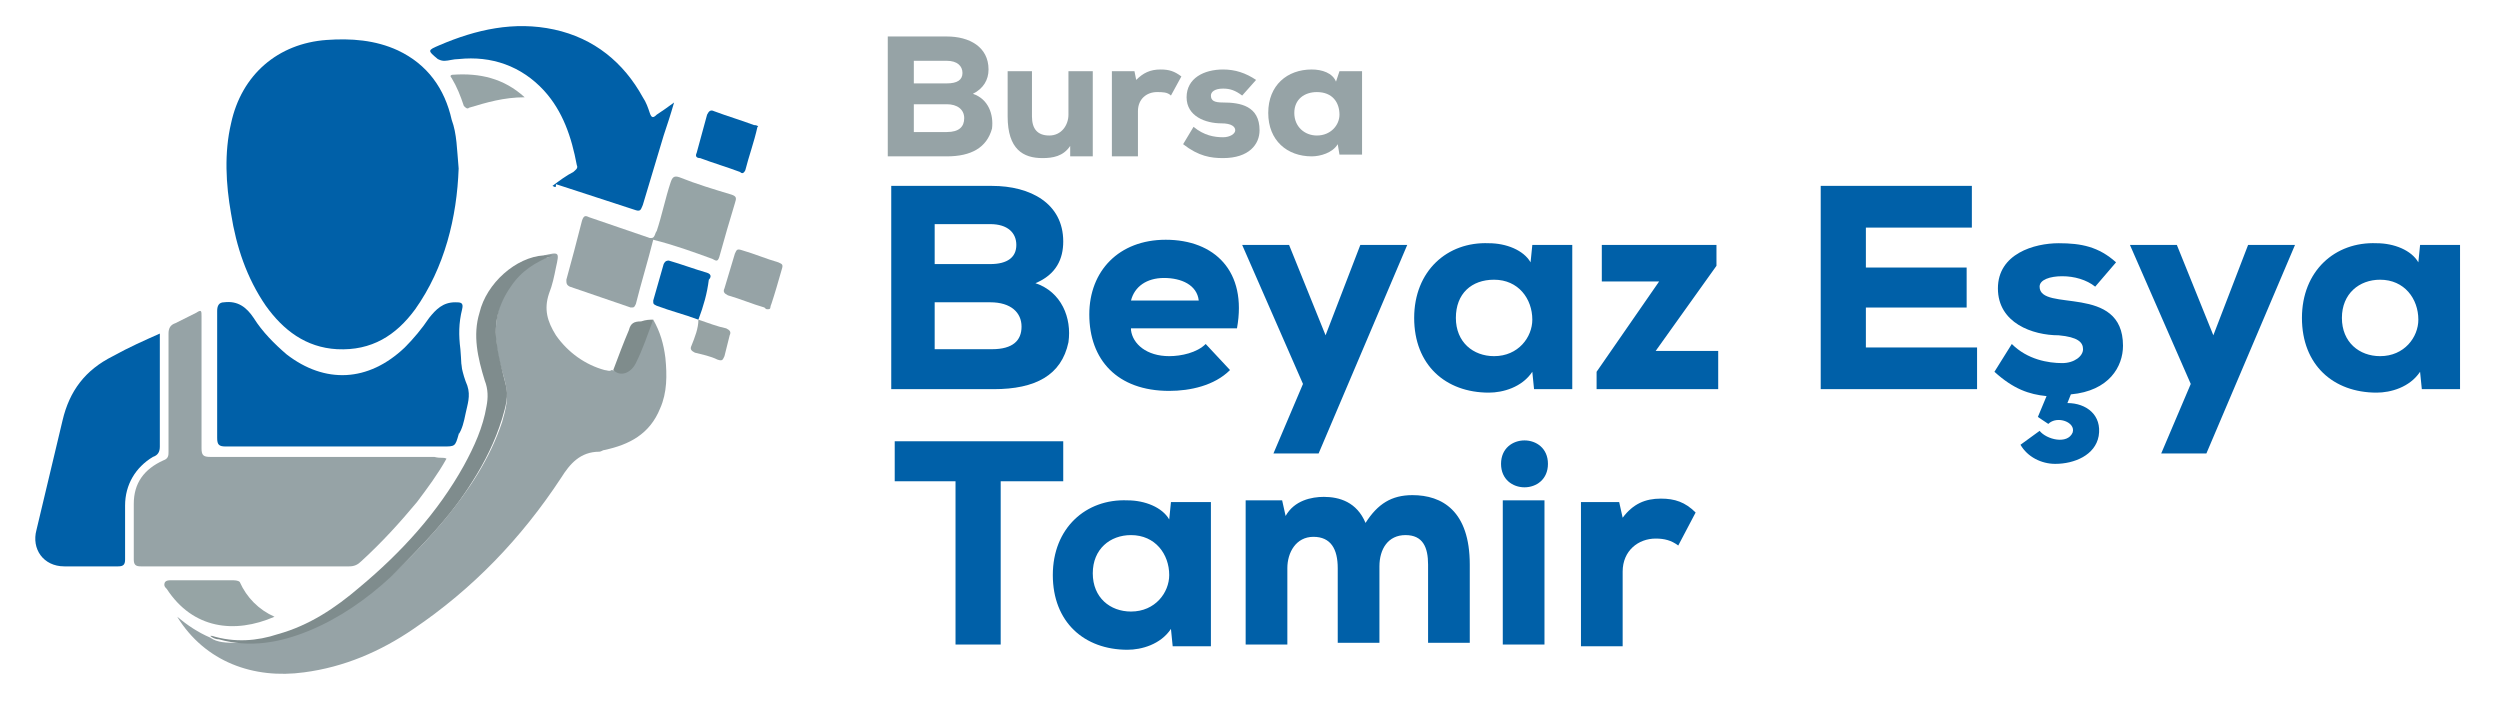 <svg xmlns="http://www.w3.org/2000/svg" xmlns:xlink="http://www.w3.org/1999/xlink" id="OBJECTS" x="0px" y="0px" viewBox="0 0 143.9 40.9" style="enable-background:new 0 0 143.9 40.9;" xml:space="preserve"><style type="text/css">	.st0{fill:#0060A8;}	.st1{fill:#96A3A6;}	.st2{fill:#7F8C8D;}	.st3{fill:#96A4A6;}	.st4{fill:#96A4A5;}	.st5{fill:#97A3A4;}	.st6{fill:#7F8C8C;}</style><g>	<g>		<path class="st0" d="M57.1,10.7c2.2,0,4.1,1,4.1,3.2c0,1-0.4,1.9-1.6,2.4c1.5,0.5,2.1,2,1.9,3.4c-0.4,1.9-1.9,2.7-4.3,2.7   c-1.9,0-4,0-5.9,0V10.7H57.1z M53.9,15.2H57c1,0,1.5-0.4,1.5-1.1c0-0.7-0.5-1.2-1.5-1.2h-3.2V15.2z M53.9,20.1h3.2   c1.2,0,1.7-0.5,1.7-1.3s-0.6-1.4-1.8-1.4c-1,0-2.1,0-3.2,0V20.1z"></path>		<path class="st0" d="M65.1,19c0.1,0.8,0.9,1.5,2.2,1.5c0.7,0,1.6-0.2,2.1-0.7l1.4,1.5c-0.9,0.9-2.3,1.2-3.5,1.2   c-3,0-4.6-1.8-4.6-4.4c0-2.5,1.7-4.3,4.4-4.3c2.8,0,4.7,1.8,4.1,5.1H65.1z M69,17.3c-0.1-0.9-1-1.3-2-1.3c-1,0-1.7,0.5-1.9,1.3H69   z"></path>		<path class="st0" d="M81,14.1l-5.1,12h-2.6l1.7-4l-3.5-8h2.7l2.1,5.2l2-5.2H81z"></path>		<path class="st0" d="M88.2,14.1h2.3c0,2.7,0,5.5,0,8.3h-2.2l-0.1-1c-0.6,0.9-1.7,1.2-2.5,1.2c-2.5,0-4.3-1.6-4.3-4.3   c0-2.7,1.9-4.4,4.3-4.3c1,0,2,0.4,2.4,1.1L88.2,14.1z M83.8,18.3c0,1.4,1,2.2,2.2,2.2c1.4,0,2.2-1.1,2.2-2.1   c0-1.2-0.8-2.3-2.2-2.3C84.7,16.1,83.8,16.9,83.8,18.3z"></path>		<path class="st0" d="M98.8,14.1v1.2l-3.5,4.9h3.6v2.2h-7v-1l3.6-5.2h-3.3v-2.1H98.8z"></path>		<path class="st0" d="M113.7,22.4h-8.9c0-3.9,0-7.8,0-11.7h8.7v2.4h-6.1v2.3h5.8v2.3h-5.8V20h6.4V22.4z"></path>		<path class="st0" d="M117.4,24.8c0.4,0.5,1.6,0.8,1.9,0.1c0.2-0.6-0.9-1-1.4-0.5l-0.6-0.4l0.5-1.2c-1-0.1-1.9-0.4-3-1.4l1-1.6   c0.9,0.9,2.1,1.1,2.9,1.1c0.7,0,1.2-0.4,1.2-0.8c0-0.4-0.3-0.7-1.4-0.8c-1.5,0-3.5-0.7-3.5-2.7c0-2,2.1-2.6,3.5-2.6   c1.3,0,2.3,0.2,3.3,1.1l-1.2,1.4c-0.5-0.4-1.2-0.6-1.9-0.6c-0.7,0-1.3,0.2-1.3,0.6c0,1.5,4.8-0.2,4.8,3.4c0,1.2-0.8,2.6-3,2.8   l-0.2,0.5c1.1,0,2,0.7,1.8,1.9c-0.2,1.1-1.4,1.6-2.5,1.6c-0.8,0-1.6-0.4-2-1.1L117.4,24.8z"></path>		<path class="st0" d="M132.1,14.1l-5.1,12h-2.6l1.7-4l-3.5-8h2.7l2.1,5.2l2-5.2H132.1z"></path>		<path class="st0" d="M139.3,14.1h2.3c0,2.7,0,5.5,0,8.3h-2.2l-0.1-1c-0.6,0.9-1.7,1.2-2.5,1.2c-2.5,0-4.3-1.6-4.3-4.3   c0-2.7,1.9-4.4,4.3-4.3c1,0,2,0.4,2.4,1.1L139.3,14.1z M134.8,18.3c0,1.4,1,2.2,2.2,2.2c1.4,0,2.2-1.1,2.2-2.1   c0-1.2-0.8-2.3-2.2-2.3C135.8,16.1,134.8,16.9,134.8,18.3z"></path>	</g></g><g>	<g>		<path class="st0" d="M55.1,27.7h-3.6v-2.3c3.4,0,6.3,0,9.7,0v2.3h-3.6v9.4h-2.6V27.7z"></path>		<path class="st0" d="M67.4,28.9h2.3c0,2.7,0,5.5,0,8.3h-2.2l-0.1-1c-0.6,0.9-1.7,1.2-2.5,1.2c-2.5,0-4.3-1.6-4.3-4.3   c0-2.7,1.9-4.4,4.3-4.3c1,0,2,0.4,2.4,1.1L67.4,28.9z M62.9,33c0,1.4,1,2.2,2.2,2.2c1.4,0,2.2-1.1,2.2-2.1c0-1.2-0.8-2.3-2.2-2.3   C63.9,30.8,62.9,31.6,62.9,33z"></path>		<path class="st0" d="M77,37.1v-4.4c0-1.1-0.4-1.8-1.4-1.8c-1,0-1.5,0.9-1.5,1.8v4.4h-2.4v-8.3h2.1l0.2,0.9   c0.5-0.9,1.5-1.1,2.2-1.1c0.9,0,1.9,0.3,2.4,1.5c0.7-1.1,1.5-1.6,2.7-1.6c1.7,0,3.3,0.9,3.3,4v4.5h-2.4v-4.5c0-1-0.3-1.7-1.3-1.7   c-1,0-1.5,0.8-1.5,1.8v4.4H77z"></path>		<path class="st0" d="M89.1,26.7c0,1.8-2.7,1.8-2.7,0S89.1,24.9,89.1,26.7z M86.5,28.8v8.3h2.4v-8.3H86.5z"></path>		<path class="st0" d="M93.2,28.9l0.2,0.9c0.6-0.8,1.3-1.1,2.2-1.1c0.8,0,1.4,0.2,2,0.8l-1,1.9c-0.4-0.3-0.8-0.4-1.3-0.4   c-1,0-1.9,0.7-1.9,1.9v4.3h-2.4v-8.3H93.2z"></path>	</g></g><g>	<path class="st1" d="M54.5,2.1c1.3,0,2.4,0.6,2.4,1.9c0,0.6-0.3,1.1-0.9,1.4c0.9,0.3,1.2,1.2,1.1,2C56.8,8.5,55.9,9,54.5,9  c-1.1,0-2.3,0-3.4,0V2.1H54.5z M52.6,4.8h1.9c0.6,0,0.9-0.2,0.9-0.6c0-0.4-0.3-0.7-0.9-0.7h-1.9V4.8z M52.6,7.6h1.9  c0.7,0,1-0.3,1-0.8c0-0.5-0.4-0.8-1-0.8c-0.6,0-1.3,0-1.9,0V7.6z"></path>	<path class="st1" d="M59.4,4.1v2.6c0,0.7,0.3,1.1,1,1.1c0.7,0,1.1-0.6,1.1-1.2V4.1h1.4V9h-1.3l0-0.6c-0.4,0.6-1,0.7-1.6,0.7  c-1.1,0-2-0.5-2-2.4V4.1H59.4z"></path>	<path class="st1" d="M65.3,4.1l0.1,0.5C65.8,4.2,66.2,4,66.8,4c0.5,0,0.8,0.1,1.2,0.4l-0.6,1.1c-0.2-0.2-0.5-0.2-0.8-0.2  c-0.6,0-1.1,0.4-1.1,1.1V9H64V4.1H65.3z"></path>	<path class="st1" d="M71.5,5.5c-0.4-0.3-0.7-0.4-1.1-0.4c-0.5,0-0.7,0.2-0.7,0.4c0,0.3,0.2,0.4,0.7,0.4c1,0,2.1,0.2,2.1,1.6  c0,0.8-0.6,1.6-2.1,1.6c-0.7,0-1.4-0.1-2.3-0.8l0.6-1c0.6,0.5,1.2,0.6,1.7,0.6c0.4,0,0.7-0.2,0.7-0.4c0-0.2-0.2-0.4-0.8-0.4  c-0.9,0-2-0.4-2-1.5c0-1.1,1-1.6,2.1-1.6c0.7,0,1.3,0.2,1.9,0.6L71.5,5.5z"></path>	<path class="st1" d="M77.1,4.1h1.3c0,1.6,0,3.2,0,4.8h-1.3l-0.1-0.6c-0.3,0.5-1,0.7-1.5,0.7c-1.4,0-2.5-0.9-2.5-2.5  c0-1.6,1.1-2.5,2.5-2.5c0.6,0,1.2,0.2,1.4,0.7L77.1,4.1z M74.5,6.5c0,0.8,0.6,1.3,1.3,1.3c0.8,0,1.3-0.6,1.3-1.2  c0-0.7-0.4-1.3-1.3-1.3C75.1,5.3,74.5,5.7,74.5,6.5z"></path></g><g>	<path class="st0" d="M26.4,9.7c-0.1,2.8-0.8,5.7-2.5,8.1c-1.1,1.5-2.5,2.4-4.5,2.3c-1.8-0.1-3.1-1.1-4.1-2.5  c-1.1-1.6-1.7-3.4-2-5.3c-0.3-1.7-0.4-3.5,0-5.2c0.6-2.8,2.7-4.6,5.5-4.8c1.4-0.1,2.8,0,4.1,0.6c1.7,0.8,2.7,2.2,3.1,4  C26.3,7.7,26.3,8.6,26.4,9.7z"></path>	<path class="st1" d="M37.6,18.4c0.4,0.7,0.6,1.4,0.7,2.2c0.1,1,0.1,2-0.3,2.9c-0.6,1.5-1.8,2.1-3.2,2.4c-0.1,0-0.2,0.1-0.3,0.1  c-1.1,0-1.7,0.7-2.2,1.5c-2.3,3.5-5.1,6.4-8.5,8.7c-1.9,1.3-4,2.2-6.3,2.5c-2.9,0.4-5.7-0.6-7.3-3.2c0.6,0.5,1.2,0.9,1.9,1.2  c0.4,0.3,1,0.3,1.5,0.3c2.4,0.1,4.5-0.7,6.5-2c2.1-1.4,3.9-3.2,5.5-5.1c1.4-1.7,2.6-3.5,3.3-5.6c0.2-0.7,0.4-1.4,0.2-2.2  c-0.1-0.5-0.3-1-0.4-1.5c-0.4-1.9-0.1-3.6,1.3-4.9c0.5-0.4,1-0.8,1.6-0.9c-0.1,0-0.2,0-0.3-0.1c0.9-0.2,0.9-0.2,0.7,0.7  c-0.1,0.5-0.2,1-0.4,1.5c-0.3,0.9-0.1,1.6,0.4,2.4c0.7,1,1.7,1.7,2.8,2c0.1,0,0.3,0.1,0.4,0c0.9,0.2,1.1,0,1.4-0.8  c0.2-0.6,0.5-1.2,0.7-1.8C37.5,18.6,37.5,18.5,37.6,18.4z"></path>	<path class="st1" d="M25.7,26.4c-0.5,0.9-1.1,1.7-1.7,2.5c-1,1.2-2,2.3-3.2,3.4c-0.2,0.2-0.4,0.3-0.7,0.3c-4,0-8,0-12,0  c-0.3,0-0.4-0.1-0.4-0.4c0-1.1,0-2.1,0-3.2c0-1.2,0.6-2,1.7-2.5c0.3-0.1,0.3-0.3,0.3-0.5c0-2.3,0-4.6,0-6.8c0-0.3,0.1-0.5,0.4-0.6  c0.4-0.2,0.8-0.4,1.2-0.6c0.3-0.2,0.3-0.1,0.3,0.2c0,2.5,0,5.1,0,7.6c0,0.4,0.1,0.5,0.5,0.5c4.3,0,8.6,0,12.9,0  C25.4,26.4,25.5,26.3,25.7,26.4z"></path>	<path class="st0" d="M26.4,25c-0.2,0.7-0.2,0.7-0.9,0.7c-4.2,0-8.4,0-12.5,0c-0.4,0-0.5-0.1-0.5-0.5c0-2.4,0-4.8,0-7.3  c0-0.3,0.1-0.5,0.4-0.5c0.8-0.1,1.3,0.3,1.7,0.9c0.5,0.8,1.2,1.5,1.9,2.1c2.2,1.7,4.7,1.6,6.8-0.4c0.5-0.5,1-1.1,1.4-1.7  c0.4-0.5,0.8-0.9,1.5-0.9c0.3,0,0.5,0,0.4,0.4c-0.2,0.8-0.2,1.5-0.1,2.3c0.1,1.2,0.1,2.4,0.1,3.7C26.5,24.2,26.5,24.6,26.4,25z"></path>	<path class="st0" d="M9.2,19.2c0,0.2,0,0.4,0,0.6c0,2,0,3.9,0,5.9c0,0.3-0.1,0.5-0.4,0.6c-1,0.6-1.6,1.6-1.6,2.8c0,1,0,2.1,0,3.1  c0,0.3-0.1,0.4-0.4,0.4c-1,0-2,0-3.1,0c-1.2,0-1.9-1-1.6-2.1c0.5-2.1,1-4.2,1.5-6.3c0.4-1.7,1.3-2.9,2.9-3.7  C7.4,20,8.3,19.6,9.2,19.2z"></path>	<path class="st0" d="M31.8,10.7c0.4-0.3,0.8-0.6,1.2-0.8c0.1-0.1,0.3-0.2,0.2-0.4c-0.3-1.6-0.8-3.1-1.9-4.3c-1.3-1.4-3-2-4.9-1.8  c-0.3,0-0.6,0.1-0.8,0.1c-0.1,0-0.2,0-0.4-0.1c-0.6-0.5-0.6-0.5,0.1-0.8c2.1-0.9,4.3-1.4,6.6-0.9c2.3,0.5,4,1.9,5.1,3.9  c0.2,0.3,0.3,0.6,0.4,0.9c0.1,0.3,0.2,0.3,0.4,0.1c0.3-0.2,0.6-0.4,1-0.7c-0.2,0.7-0.4,1.3-0.6,1.9c-0.4,1.3-0.8,2.7-1.2,4  c-0.1,0.2-0.1,0.4-0.4,0.3c-1.5-0.5-3.1-1-4.6-1.5C32,10.8,32,10.8,31.8,10.7z"></path>	<path class="st2" d="M31.3,14.7c0.1,0,0.3,0,0.5,0c-1,0.4-1.8,0.9-2.4,1.8c-0.7,1-1,2.1-0.8,3.3c0.1,0.8,0.3,1.5,0.5,2.3  c0.2,0.7,0,1.3-0.2,2c-0.4,1.3-1,2.5-1.7,3.6c-1.3,2.1-3,3.8-4.7,5.5c-1.4,1.3-3,2.4-4.7,3.1c-1.7,0.7-3.4,1-5.2,0.5  c-0.2,0-0.4-0.1-0.5-0.2c0,0,0,0,0,0c0,0,0.1,0,0.1,0c1.3,0.4,2.6,0.3,3.8-0.1c1.8-0.5,3.3-1.5,4.7-2.7c2.4-2,4.5-4.3,6-7  c0.6-1.1,1.1-2.2,1.3-3.4c0.1-0.5,0.1-1-0.1-1.5c-0.4-1.3-0.7-2.6-0.3-3.9C28,16.3,29.7,14.8,31.3,14.7z"></path>	<path class="st1" d="M37.6,13.8c-0.3,1.2-0.7,2.5-1,3.7c-0.1,0.2-0.1,0.2-0.3,0.2c-1.2-0.4-2.3-0.8-3.5-1.2  c-0.2-0.1-0.2-0.2-0.2-0.4c0.3-1.1,0.6-2.2,0.9-3.4c0.1-0.3,0.2-0.3,0.4-0.2c1.2,0.4,2.3,0.8,3.5,1.2  C37.6,13.7,37.6,13.7,37.6,13.8z"></path>	<path class="st3" d="M37.6,13.8c0,0-0.1,0-0.1-0.1c0.2,0,0.2-0.3,0.3-0.4c0.3-0.9,0.5-1.9,0.8-2.8c0.1-0.3,0.2-0.4,0.5-0.3  c1,0.4,2,0.7,3,1c0.3,0.1,0.3,0.2,0.2,0.5c-0.3,1-0.6,2-0.9,3.1c-0.1,0.3-0.2,0.2-0.4,0.1C39.9,14.5,38.8,14.1,37.6,13.8z"></path>	<path class="st4" d="M15.8,35.5c-2.3,1-4.7,0.7-6.2-1.6c-0.1-0.1-0.2-0.2-0.1-0.4c0.1-0.1,0.2-0.1,0.4-0.1c1.1,0,2.2,0,3.4,0  c0.2,0,0.4,0,0.5,0.1C14.2,34.4,14.9,35.1,15.8,35.5z"></path>	<path class="st0" d="M43.6,7.3c-0.2,0.9-0.5,1.7-0.7,2.5c-0.1,0.2-0.2,0.2-0.3,0.1c-0.8-0.3-1.5-0.5-2.3-0.8  C40.1,9.1,40,9,40.1,8.8c0.2-0.7,0.4-1.5,0.6-2.2c0.1-0.2,0.2-0.3,0.4-0.2c0.8,0.3,1.5,0.5,2.3,0.8C43.6,7.2,43.7,7.3,43.6,7.3z"></path>	<path class="st1" d="M44.2,17.8c-0.1,0-0.1,0-0.2-0.1c-0.7-0.2-1.4-0.5-2.1-0.7c-0.2-0.1-0.3-0.2-0.2-0.4c0.2-0.7,0.4-1.3,0.6-2  c0.1-0.2,0.1-0.3,0.4-0.2c0.7,0.2,1.4,0.5,2.1,0.7c0.2,0.1,0.3,0.1,0.2,0.4c-0.2,0.7-0.4,1.4-0.6,2C44.3,17.7,44.4,17.8,44.2,17.8z  "></path>	<path class="st0" d="M40.2,18.4c-0.8-0.3-1.6-0.5-2.4-0.8c-0.2-0.1-0.2-0.1-0.2-0.3c0.2-0.7,0.4-1.4,0.6-2.1  c0.1-0.2,0.2-0.2,0.3-0.2c0.7,0.2,1.5,0.5,2.2,0.7c0.3,0.1,0.2,0.3,0.1,0.4C40.7,16.9,40.5,17.6,40.2,18.4  C40.3,18.4,40.2,18.4,40.2,18.4z"></path>	<path class="st3" d="M30.2,5.6C29,5.6,28,5.9,27,6.2c-0.1,0.1-0.2,0-0.3-0.1C26.5,5.5,26.3,5,26,4.5c-0.1-0.1-0.1-0.2,0.1-0.2  C27.6,4.2,29,4.5,30.2,5.6z"></path>	<path class="st5" d="M40.2,18.4C40.2,18.4,40.3,18.4,40.2,18.4c0.6,0.2,1.1,0.4,1.6,0.5c0.2,0.1,0.3,0.2,0.2,0.4  c-0.1,0.4-0.2,0.8-0.3,1.2c-0.1,0.2-0.1,0.3-0.4,0.2c-0.4-0.2-0.9-0.3-1.3-0.4c-0.2-0.1-0.3-0.2-0.2-0.4  C40,19.4,40.2,18.9,40.2,18.4z"></path>	<path class="st6" d="M37.6,18.4c-0.3,0.8-0.6,1.7-1,2.5c-0.3,0.6-0.9,0.8-1.3,0.4c0.3-0.8,0.6-1.6,0.9-2.3c0.1-0.4,0.3-0.5,0.7-0.5  C37.2,18.4,37.4,18.4,37.6,18.4z"></path>	<path class="st0" d="M26.4,25c0-1.6-0.1-3.3,0-4.9c0.1,0.7,0.2,1.4,0.5,2.1c0.2,0.6,0,1.1-0.1,1.6C26.7,24.3,26.6,24.7,26.4,25z"></path></g></svg>